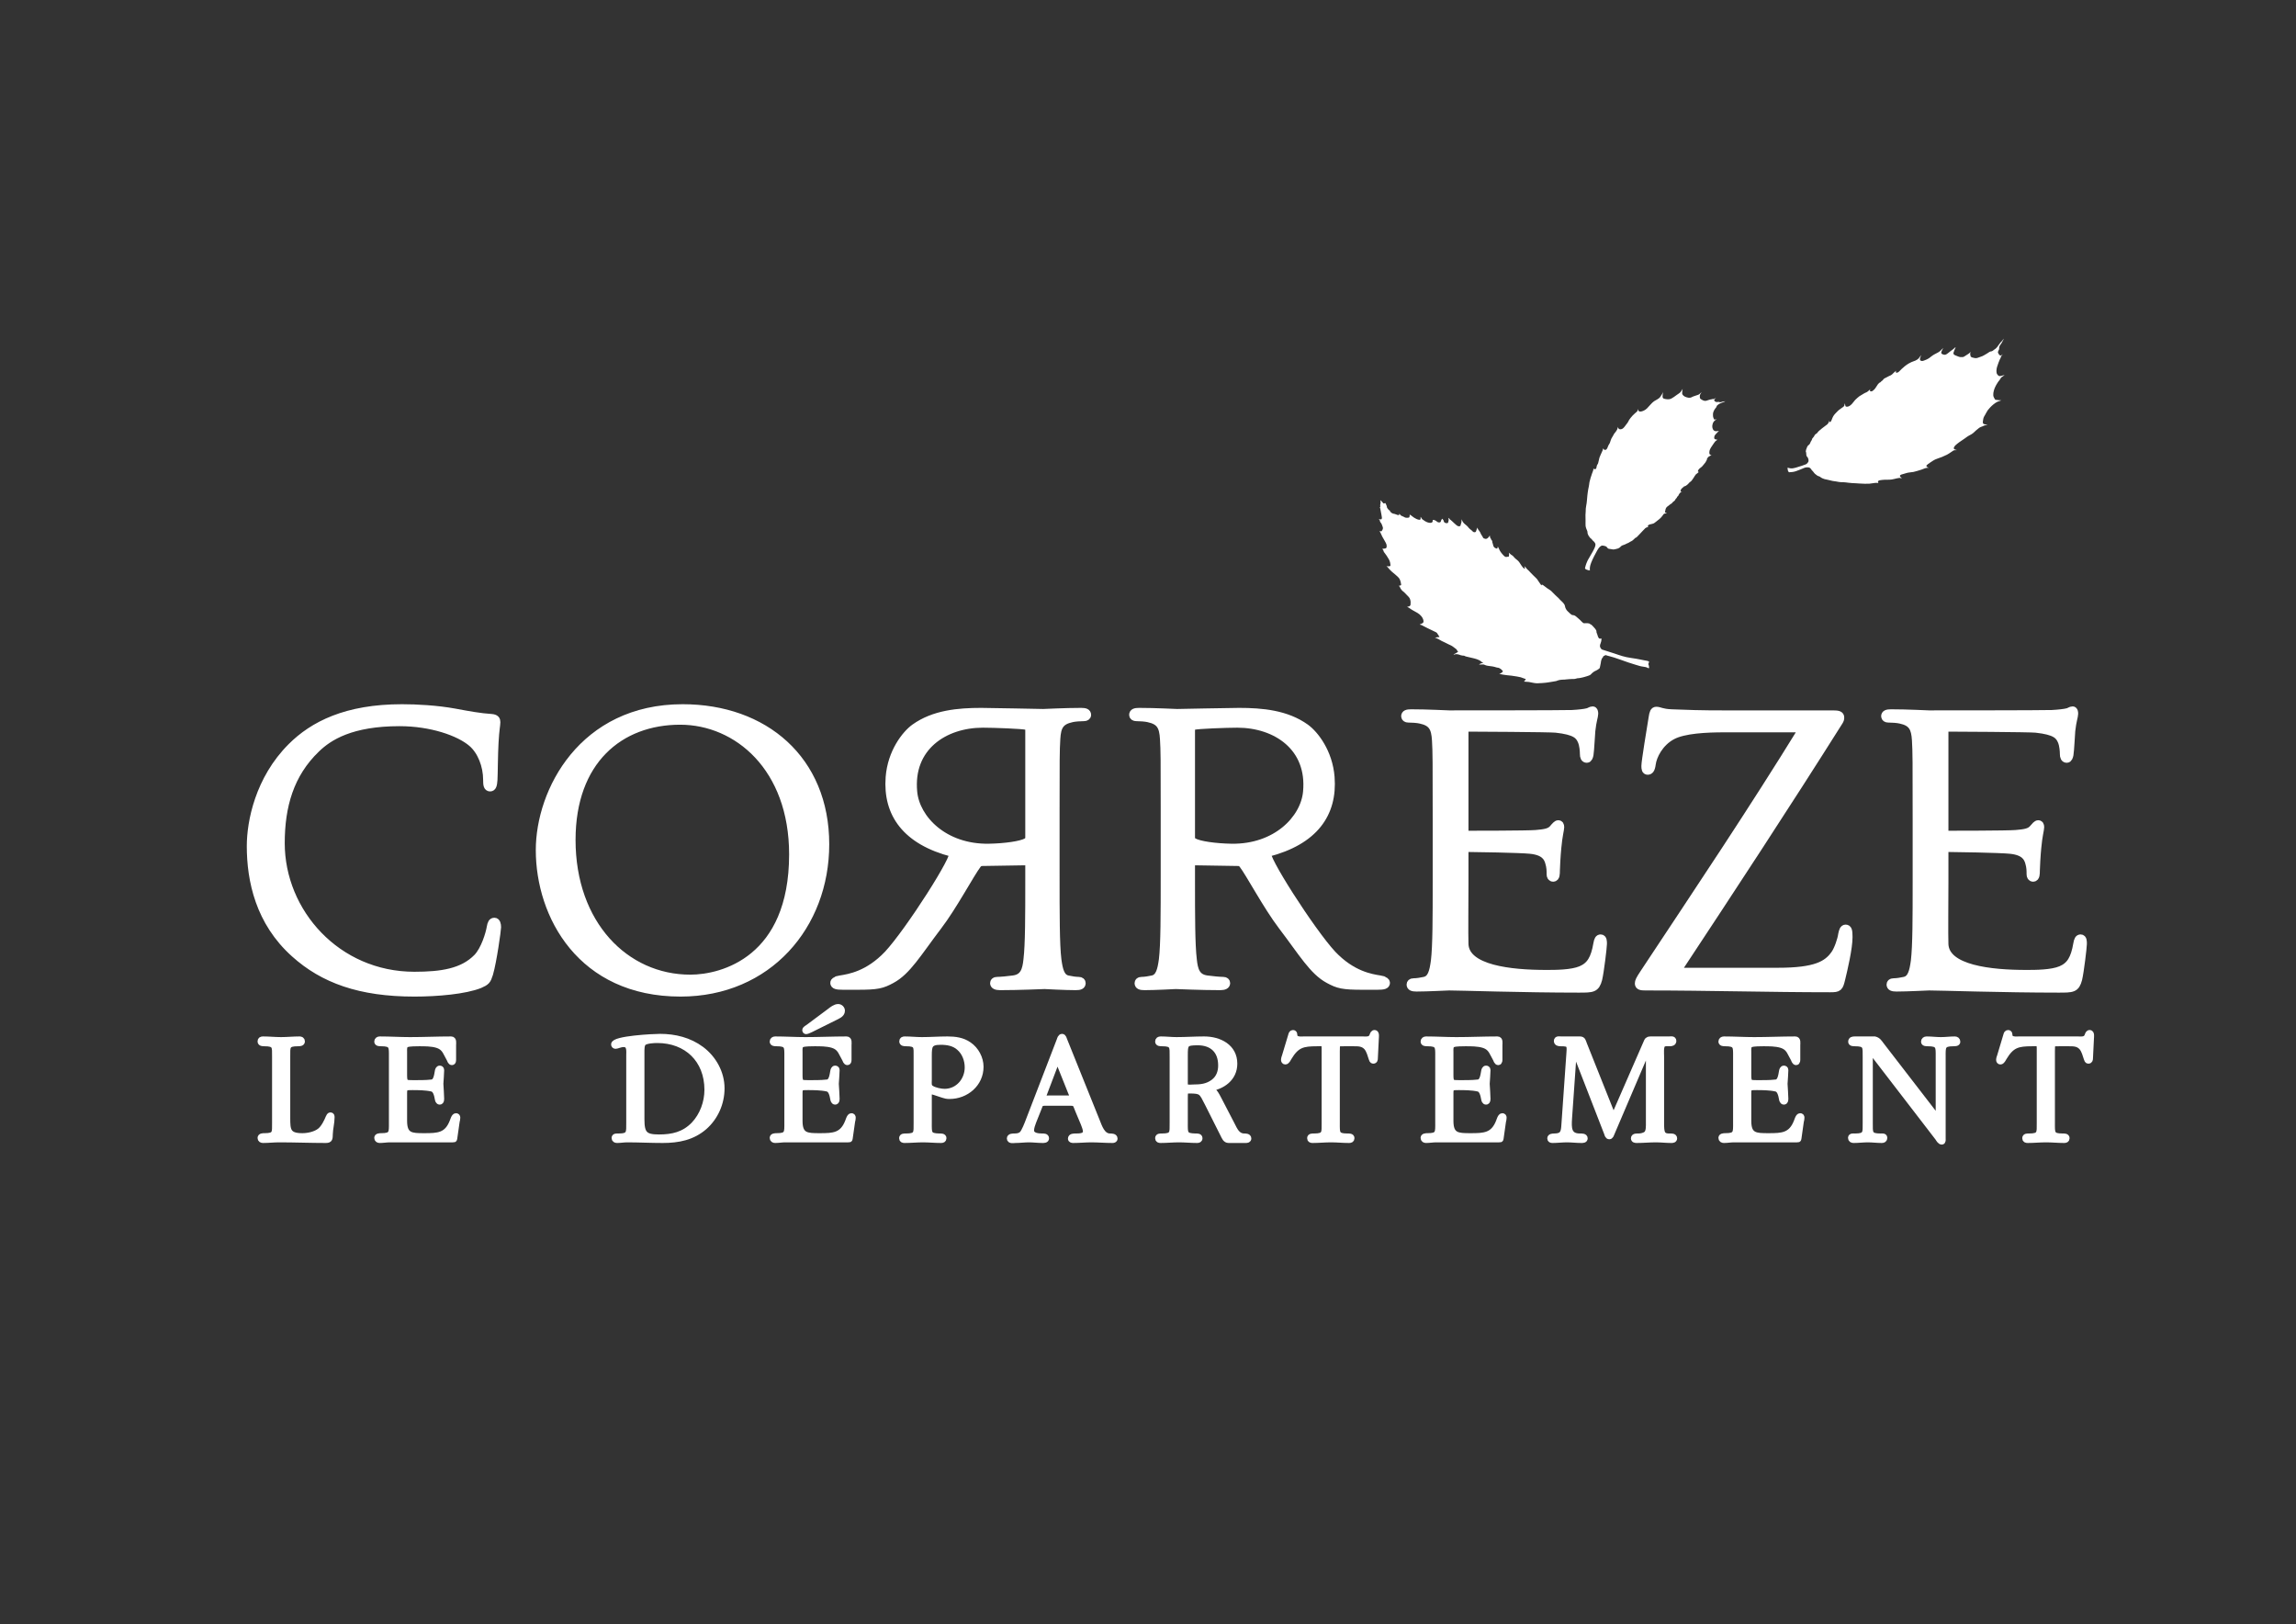 <svg style="fill-rule:evenodd;clip-rule:evenodd;" xml:space="preserve" xmlns:xlink="http://www.w3.org/1999/xlink" xmlns="http://www.w3.org/2000/svg" version="1.1" viewBox="0 0 3508 2481" height="100%" width="100%">
    <rect x="0" y="0" width="3508" height="2481" fill="#333333" stroke="none"/>
    <g transform="matrix(4.167,0,0,4.167,0,0)" id="Calque-1">
        <g transform="matrix(1,0,0,1,108.073,274.013)">
            <path style="fill:white;fill-rule:nonzero;stroke:white;stroke-width:3px;" d="M0,75.488C-12.897,63.93 -16.083,48.772 -16.083,36.153C-16.083,27.247 -13.027,11.695 -1.198,-0.131C6.775,-8.097 18.872,-14.346 39.337,-14.346C44.652,-14.346 52.097,-13.951 58.607,-12.76C63.655,-11.819 67.913,-11.03 72.164,-10.762C73.62,-10.624 73.891,-10.089 73.891,-9.299C73.891,-8.231 73.489,-6.638 73.229,-1.859C72.963,2.533 72.963,9.848 72.833,11.835C72.7,13.823 72.432,14.628 71.627,14.628C70.701,14.628 70.571,13.686 70.571,11.835C70.571,6.644 68.445,1.201 64.987,-1.721C60.338,-5.708 50.098,-9.299 38.406,-9.299C20.726,-9.299 12.492,-4.107 7.84,0.405C-1.86,9.707 -5.171,21.529 -5.171,35.09C-5.171,60.482 15.411,83.734 43.856,83.734C53.828,83.734 61.663,82.547 66.979,77.08C69.767,74.169 71.501,68.317 71.896,65.921C72.164,64.459 72.432,63.93 73.229,63.93C73.891,63.93 74.155,64.855 74.155,65.921C74.155,66.847 72.562,78.419 71.233,82.928C70.433,85.451 70.166,85.72 67.779,86.79C62.46,88.92 52.361,89.834 43.856,89.834C23.919,89.834 10.494,84.937 0,75.488Z"></path>
        </g>
        <g transform="matrix(1,0,0,1,253.111,264.704)">
            <path style="fill:white;fill-rule:nonzero;" d="M0,94.104C11.959,94.104 37.727,87.193 37.727,48.522C37.727,16.622 17.272,-0.526 -3.726,-0.526C-25.915,-0.526 -43.577,14.102 -43.577,43.207C-43.577,74.164 -23.923,94.104 0,94.104M-2.791,-5.038C27.113,-5.038 49.436,13.83 49.436,44.796C49.436,74.57 28.435,99.142 -3.588,99.142C-40.007,99.142 -55.156,70.84 -55.156,46.928C-55.156,25.398 -39.471,-5.038 -2.791,-5.038"></path>
        </g>
        <g transform="matrix(1,0,0,1,253.111,264.704)">
            <path style="fill:none;fill-rule:nonzero;stroke:white;stroke-width:3px;" d="M0,94.104C11.959,94.104 37.727,87.193 37.727,48.522C37.727,16.622 17.272,-0.526 -3.726,-0.526C-25.915,-0.526 -43.577,14.102 -43.577,43.207C-43.577,74.164 -23.923,94.104 0,94.104ZM-2.791,-5.038C27.113,-5.038 49.436,13.83 49.436,44.796C49.436,74.57 28.435,99.142 -3.588,99.142C-40.007,99.142 -55.156,70.84 -55.156,46.928C-55.156,25.398 -39.471,-5.038 -2.791,-5.038Z"></path>
        </g>
        <g transform="matrix(1,0,0,1,651.831,266.574)">
            <path style="fill:white;fill-rule:nonzero;stroke:white;stroke-width:3px;" d="M0,89.71C13.958,89.71 18.212,87.184 21.001,83.199C22.206,81.47 23.407,77.878 23.654,76.018C23.926,74.698 24.19,73.888 24.855,73.888C25.661,73.888 25.922,74.423 25.922,76.947C25.922,81.075 24.063,88.901 23.256,92.234C22.474,95.424 22.321,95.687 19.27,95.687C-2.914,95.687 -25.246,95.025 -48.502,95.025C-50.102,95.025 -50.898,94.886 -50.898,93.97C-50.898,93.301 -50.634,92.633 -49.038,90.24C-29.238,60.34 -9.164,30.434 9.316,0.399L-19.528,0.399C-26.313,0.399 -34.41,0.801 -38.668,3.057C-43.447,5.58 -45.852,10.508 -46.242,13.557C-46.504,15.549 -47.031,15.947 -47.705,15.947C-48.368,15.947 -48.502,15.288 -48.502,14.217C-48.502,12.623 -46.504,0.537 -45.852,-3.454C-45.577,-5.321 -45.308,-5.977 -44.511,-5.977C-43.313,-5.977 -42.521,-5.177 -38.933,-5.047C-26.313,-4.518 -19.933,-4.648 -15.809,-4.648L20.222,-4.648C22.216,-4.648 22.872,-4.38 22.872,-3.591C22.872,-3.062 22.872,-2.79 22.348,-1.99C3.082,28.576 -16.99,59.137 -37.184,89.71L0,89.71Z"></path>
        </g>
        <g transform="matrix(1,0,0,1,526.811,322.791)">
            <path style="fill:white;fill-rule:nonzero;stroke:white;stroke-width:3px;" d="M0,-22.723C0,-43.456 0,-47.179 -0.265,-51.437C-0.529,-55.948 -1.598,-58.077 -5.982,-59.008C-7.042,-59.28 -9.312,-59.403 -10.501,-59.403C-11.029,-59.403 -11.561,-59.671 -11.561,-60.21C-11.561,-61.003 -10.901,-61.264 -9.435,-61.264C-3.454,-61.264 3.867,-60.865 4.533,-60.865C5.463,-60.865 46.534,-60.865 49.586,-61.003C52.116,-61.137 54.24,-61.394 55.296,-61.669C55.964,-61.8 56.499,-62.328 57.165,-62.328C57.56,-62.328 57.695,-61.8 57.695,-61.137C57.695,-60.21 57.023,-58.613 56.637,-54.89C56.499,-53.558 56.23,-47.711 55.964,-46.121C55.836,-45.451 55.565,-44.651 55.037,-44.651C54.24,-44.651 53.976,-45.318 53.976,-46.39C53.976,-47.316 53.852,-49.569 53.174,-51.162C52.254,-53.291 50.923,-54.89 43.735,-55.68C41.485,-55.948 12.374,-56.079 10.912,-56.079C10.384,-56.079 10.123,-55.68 10.123,-54.753L10.123,-18.081C10.123,-17.147 10.263,-16.743 10.912,-16.743C12.636,-16.743 33.273,-16.743 36.315,-17.009C39.51,-17.282 41.376,-17.545 42.581,-18.867C43.498,-19.935 44.042,-20.598 44.563,-20.598C44.968,-20.598 45.224,-20.333 45.224,-19.531C45.224,-18.741 44.563,-16.477 44.169,-12.085C43.896,-9.442 43.636,-4.525 43.636,-3.583C43.636,-2.523 43.636,-1.063 42.703,-1.063C42.044,-1.063 41.774,-1.599 41.774,-2.258C41.774,-3.583 41.774,-4.923 41.232,-6.654C40.711,-8.508 39.51,-10.764 34.337,-11.289C30.735,-11.694 13.309,-11.962 11.044,-11.962C10.384,-11.962 10.123,-11.56 10.123,-11.035L10.123,0.668C10.123,5.187 9.99,20.597 10.123,23.388C10.521,32.56 27.127,34.286 40.151,34.286C43.602,34.286 49.459,34.286 52.913,32.828C56.368,31.365 57.962,28.708 58.896,23.26C59.157,21.798 59.432,21.268 60.092,21.268C60.891,21.268 60.891,22.329 60.891,23.26C60.891,24.319 59.826,33.357 59.157,36.159C58.223,39.605 57.165,39.605 51.981,39.605C31.913,39.605 8.388,38.808 4.533,38.808C3.867,38.808 -3.454,39.207 -7.44,39.207C-8.901,39.207 -9.566,38.94 -9.566,38.135C-9.566,37.753 -9.312,37.346 -8.503,37.346C-7.308,37.346 -5.708,37.084 -4.519,36.818C-1.854,36.278 -1.188,33.357 -0.663,29.505C0,23.921 0,13.419 0,0.668L0,-22.723Z"></path>
        </g>
        <g transform="matrix(1,0,0,1,702.794,322.791)">
            <path style="fill:white;fill-rule:nonzero;stroke:white;stroke-width:3px;" d="M0,-22.723C0,-43.456 0,-47.179 -0.261,-51.437C-0.524,-55.948 -1.6,-58.077 -5.975,-59.008C-7.049,-59.28 -9.304,-59.403 -10.489,-59.403C-11.025,-59.403 -11.554,-59.671 -11.554,-60.21C-11.554,-61.003 -10.892,-61.264 -9.432,-61.264C-3.457,-61.264 3.881,-60.865 4.536,-60.865C5.471,-60.865 46.535,-60.865 49.588,-61.003C52.114,-61.137 54.244,-61.394 55.302,-61.669C55.967,-61.8 56.507,-62.328 57.168,-62.328C57.566,-62.328 57.688,-61.8 57.688,-61.137C57.688,-60.21 57.035,-58.613 56.626,-54.89C56.507,-53.558 56.235,-47.711 55.967,-46.121C55.844,-45.451 55.572,-44.651 55.045,-44.651C54.244,-44.651 53.977,-45.318 53.977,-46.39C53.977,-47.316 53.854,-49.569 53.172,-51.162C52.245,-53.291 50.913,-54.89 43.742,-55.68C41.478,-55.948 12.38,-56.079 10.913,-56.079C10.388,-56.079 10.116,-55.68 10.116,-54.753L10.116,-18.081C10.116,-17.147 10.244,-16.743 10.913,-16.743C12.646,-16.743 33.263,-16.743 36.323,-17.009C39.521,-17.282 41.374,-17.545 42.575,-18.867C43.503,-19.935 44.031,-20.598 44.562,-20.598C44.97,-20.598 45.232,-20.333 45.232,-19.531C45.232,-18.741 44.562,-16.477 44.169,-12.085C43.894,-9.442 43.637,-4.525 43.637,-3.583C43.637,-2.523 43.637,-1.063 42.706,-1.063C42.041,-1.063 41.775,-1.599 41.775,-2.258C41.775,-3.583 41.775,-4.923 41.244,-6.654C40.714,-8.508 39.521,-10.764 34.335,-11.289C30.751,-11.694 13.314,-11.962 11.047,-11.962C10.388,-11.962 10.116,-11.56 10.116,-11.035L10.116,0.668C10.116,5.187 9.979,20.597 10.116,23.388C10.52,32.56 27.135,34.286 40.152,34.286C43.612,34.286 49.454,34.286 52.911,32.828C56.373,31.365 57.963,28.708 58.89,23.26C59.154,21.798 59.422,21.268 60.095,21.268C60.884,21.268 60.884,22.329 60.884,23.26C60.884,24.319 59.826,33.357 59.154,36.159C58.227,39.605 57.168,39.605 51.984,39.605C31.91,39.605 8.399,38.808 4.536,38.808C3.881,38.808 -3.457,39.207 -7.434,39.207C-8.896,39.207 -9.569,38.94 -9.569,38.135C-9.569,37.753 -9.304,37.346 -8.505,37.346C-7.304,37.346 -5.71,37.084 -4.515,36.818C-1.856,36.278 -1.191,33.357 -0.661,29.505C0,23.921 0,13.419 0,0.668L0,-22.723Z"></path>
        </g>
        <g transform="matrix(1,0,0,1,377.426,354.845)">
            <path style="fill:white;fill-rule:nonzero;stroke:white;stroke-width:3px;" d="M0,-87.186C0,-87.979 -0.408,-88.518 -1.067,-88.779C-2.399,-89.184 -13.042,-89.576 -17.031,-89.576C-31.25,-89.576 -44.215,-81.012 -42.616,-64.468C-41.654,-54.517 -31.285,-43.79 -14.885,-44.037C-9.044,-44.133 -2.921,-44.965 -0.937,-46.166C-0.274,-46.561 0,-47.094 0,-47.763L0,-87.186ZM9.581,-34.883C9.581,-19.142 9.581,-8.643 10.247,-3.06C10.772,0.793 11.442,3.716 14.1,4.252C15.295,4.515 16.888,4.782 18.086,4.782C18.886,4.782 19.147,5.181 19.147,5.575C19.147,6.378 18.484,6.647 17.021,6.647C13.039,6.647 5.707,6.24 5.581,6.24C4.907,6.24 -3.458,6.647 -10.768,6.647C-12.228,6.647 -12.9,6.24 -12.9,5.575C-12.9,5.181 -12.632,4.782 -11.829,4.782C-10.634,4.782 -7.708,4.515 -5.854,4.252C-1.868,3.716 -1.067,0.793 -0.665,-3.06C0,-8.643 0,-19.142 0,-31.902L0,-38.083C0,-38.742 -0.274,-39.134 -0.937,-39.134L-17.275,-38.873C-18.078,-38.873 -18.473,-38.612 -19.005,-38.083C-21.663,-34.622 -27.916,-22.733 -33.503,-15.42C-41.07,-5.455 -44.861,1.138 -50.568,4.192C-54.029,6.061 -55.623,6.503 -63.061,6.503L-68.314,6.503C-70.704,6.503 -71.501,6.248 -71.501,5.443C-71.501,5.053 -70.965,4.654 -70.298,4.654C-69.508,4.654 -71.833,4.654 -69.31,4.252C-65.986,3.722 -59.019,2.648 -51.835,-4.927C-44.13,-13.175 -25.887,-41.641 -28.043,-42.196C-45.143,-46.585 -52.213,-56.546 -51.193,-69.9C-50.482,-79.04 -45.335,-85.585 -42.018,-87.979C-34.972,-93.03 -26.065,-93.833 -17.69,-93.833C-13.573,-93.833 3.589,-93.432 5.047,-93.432C5.707,-93.432 13.039,-93.833 19.014,-93.833C20.476,-93.833 21.141,-93.565 21.141,-92.762C21.141,-92.24 20.609,-91.975 20.085,-91.975C18.886,-91.975 16.624,-91.842 15.563,-91.574C11.171,-90.632 10.11,-88.518 9.852,-83.995C9.581,-79.741 9.581,-76.019 9.581,-58.274L9.581,-34.883Z"></path>
        </g>
        <g transform="matrix(1,0,0,1,436.661,315.422)">
            <path style="fill:white;fill-rule:nonzero;stroke:white;stroke-width:3px;" d="M0,-8.339C0,-7.67 0.27,-7.138 0.938,-6.742C2.927,-5.541 9.035,-4.709 14.883,-4.613C31.283,-4.366 41.659,-15.093 42.607,-25.044C44.213,-41.588 31.241,-50.152 17.026,-50.152C13.036,-50.152 2.396,-49.76 1.062,-49.355C0.398,-49.094 0,-48.555 0,-47.762L0,-8.339ZM-9.579,-18.85C-9.579,-36.595 -9.579,-40.317 -9.852,-44.571C-10.114,-49.094 -11.179,-51.209 -15.571,-52.15C-16.633,-52.418 -18.895,-52.551 -20.09,-52.551C-20.618,-52.551 -21.148,-52.817 -21.148,-53.339C-21.148,-54.141 -20.488,-54.409 -19.028,-54.409C-13.047,-54.409 -5.72,-54.008 -5.046,-54.008C-3.592,-54.008 13.563,-54.409 17.684,-54.409C26.053,-54.409 34.971,-53.607 42.014,-48.555C45.332,-46.161 50.48,-39.617 51.184,-30.476C52.208,-17.123 45.142,-7.161 28.042,-2.773C25.884,-2.217 44.131,26.249 51.825,34.497C59.014,42.072 65.984,43.145 69.302,43.676C71.836,44.078 69.503,44.078 70.296,44.078C70.963,44.078 71.491,44.476 71.491,44.867C71.491,45.672 70.708,45.927 68.312,45.927L63.058,45.927C55.627,45.927 54.027,45.484 50.563,43.616C44.858,40.561 41.075,33.969 33.494,24.004C27.918,16.69 21.66,4.802 19.011,1.341C18.475,0.811 18.08,0.551 17.273,0.551L0.938,0.29C0.27,0.29 0,0.682 0,1.341L0,7.521C0,20.282 0,30.781 0.664,36.364C1.062,40.217 1.865,43.14 5.852,43.676C7.712,43.938 10.631,44.206 11.834,44.206C12.619,44.206 12.891,44.604 12.891,44.999C12.891,45.664 12.225,46.07 10.763,46.07C3.463,46.07 -4.909,45.664 -5.582,45.664C-5.72,45.664 -13.047,46.07 -17.03,46.07C-18.5,46.07 -19.153,45.802 -19.153,44.999C-19.153,44.604 -18.895,44.206 -18.098,44.206C-16.9,44.206 -15.3,43.938 -14.109,43.676C-11.447,43.14 -10.778,40.217 -10.246,36.364C-9.579,30.781 -9.579,20.282 -9.579,4.541L-9.579,-18.85Z"></path>
        </g>
        <g transform="matrix(1,0,0,1,105.422,389.173)">
            <path style="fill:white;fill-rule:nonzero;stroke:white;stroke-width:2px;" d="M0,20.631C0,25.122 0.12,27.249 5.439,27.249C7.568,27.249 10.284,26.66 11.938,25.301C13.295,24.174 14.359,21.99 15.012,20.396C15.128,20.093 15.369,19.627 15.719,19.627C16.255,19.627 16.255,20.039 16.255,20.452C16.255,22.464 15.664,24.53 15.603,26.598C15.544,28.136 15.664,28.844 14.064,28.844C8.392,28.844 2.603,28.61 -3.07,28.61C-5.083,28.61 -6.971,28.844 -8.983,28.844C-9.512,28.844 -9.989,28.61 -9.989,28.019C-9.989,27.249 -9.041,27.249 -8.45,27.249C-4.375,27.249 -4.667,26.126 -4.667,22.401L-4.667,-1.772C-4.667,-5.494 -4.375,-6.617 -8.509,-6.617C-9.041,-6.617 -9.989,-6.617 -9.989,-7.387C-9.989,-8.034 -9.574,-8.213 -8.983,-8.213C-6.737,-8.213 -4.608,-7.973 -2.363,-7.973C-0.117,-7.973 2.128,-8.213 4.374,-8.213C4.907,-8.213 5.38,-8.034 5.38,-7.387C5.38,-6.617 4.374,-6.617 3.842,-6.617C-0.296,-6.617 0,-5.494 0,-1.772L0,20.631Z"></path>
        </g>
        <g transform="matrix(1,0,0,1,148.268,404.777)">
            <path style="fill:white;fill-rule:nonzero;stroke:white;stroke-width:2px;" d="M0,-10.576C0,-7.799 0.529,-7.799 2.954,-7.799C4.725,-7.799 7.802,-7.737 10.106,-8.036C11.582,-8.213 11.881,-10.398 12.173,-12.114C12.232,-12.465 12.41,-13.122 12.942,-13.122C13.241,-13.122 13.591,-13 13.591,-12.528C13.536,-10.871 13.416,-9.099 13.3,-7.444C13.416,-5.555 13.536,-3.778 13.591,-1.889C13.591,-0.941 13.241,-0.826 12.942,-0.826C12.41,-0.826 12.232,-1.477 12.173,-1.828C11.881,-3.543 11.404,-5.316 10.106,-5.611C7.802,-6.145 4.725,-6.145 2.954,-6.145C0.591,-6.145 0,-6.145 0,-4.135L0,6.15C0,11.588 2.599,11.646 7.269,11.646C12.351,11.646 15.604,11.527 17.609,6.331C17.787,5.912 18.203,4.319 18.914,4.319C19.325,4.319 19.503,4.556 19.503,4.964C19.503,5.439 19.384,5.912 19.268,6.387L18.378,12.651C18.323,13.065 18.203,13.007 17.732,13.007L-5.377,13.007C-5.968,13.007 -6.559,13.065 -7.211,13.124C-7.802,13.184 -8.454,13.24 -9.044,13.24C-9.573,13.24 -10.047,13.007 -10.047,12.356C-10.047,11.702 -9.103,11.646 -8.512,11.646C-4.433,11.646 -4.67,10.467 -4.67,6.681L-4.67,-17.376C-4.67,-21.035 -4.433,-22.221 -8.512,-22.221C-9.103,-22.221 -10.047,-22.221 -10.047,-22.928C-10.047,-23.517 -9.573,-23.816 -9.044,-23.816C-5.377,-23.816 -1.597,-23.577 2.067,-23.577C7.149,-23.577 12.114,-23.816 17.142,-23.816C18.261,-23.816 17.965,-22.396 17.965,-21.629L17.965,-16.545C17.965,-16.194 18.024,-15.302 17.437,-15.302C16.905,-15.302 16.667,-16.07 16.489,-16.485L15.604,-18.144C14.717,-19.972 13.889,-21.035 11.936,-21.629C9.985,-22.221 7.448,-22.221 5.436,-22.221C4.492,-22.221 1.889,-22.221 0.944,-21.868C-0.178,-21.452 0,-20.15 0,-19.142L0,-10.576Z"></path>
        </g>
        <g transform="matrix(1,0,0,1,235.291,387.635)">
            <path style="fill:white;fill-rule:nonzero;stroke:white;stroke-width:2px;" d="M0,22.759C0,28.019 1.178,29.258 6.322,29.258C11.283,29.258 15.479,28.314 19.085,24.592C22.278,21.227 23.995,16.495 23.995,11.885C23.995,0.892 16.427,-6.264 5.731,-6.264C4.492,-6.264 1.531,-6.141 0.648,-5.255C-0.062,-4.547 0,-2.715 0,-1.765L0,22.759ZM-4.674,-0.591C-4.674,-2.363 -4.316,-4.782 -6.624,-4.782C-7.863,-4.782 -8.989,-4.135 -9.58,-4.135C-9.989,-4.135 -10.225,-4.424 -10.225,-4.782C-10.225,-6.91 4.367,-7.623 6.737,-7.623C12.173,-7.623 17.491,-6.318 21.928,-3.009C26.416,0.36 29.372,5.679 29.372,11.351C29.372,16.79 27.065,21.99 23.047,25.536C18.614,29.379 13.412,30.382 7.681,30.382C3.306,30.382 -1.068,30.149 -5.322,30.149C-6.624,30.149 -7.809,30.382 -9.048,30.382C-9.58,30.382 -10.054,30.149 -10.054,29.557C-10.054,28.787 -9.106,28.905 -8.516,28.905C-4.375,28.905 -4.674,27.609 -4.674,23.822L-4.674,-0.591Z"></path>
        </g>
        <g transform="matrix(1,0,0,1,297.281,409.621)">
            <path style="fill:white;fill-rule:nonzero;stroke:white;stroke-width:2px;" d="M0,-32.147C-0.354,-32.034 -1.302,-31.498 -1.717,-31.498C-1.954,-31.498 -2.129,-31.731 -2.129,-31.968C-2.129,-32.446 -1.185,-32.917 -0.948,-33.091L6.911,-38.941C7.739,-39.594 8.923,-40.543 10.047,-40.543C10.816,-40.543 11.523,-39.889 11.523,-39.065C11.523,-37.583 9.693,-36.997 8.567,-36.401L0,-32.147ZM-4.021,-15.42C-4.021,-12.643 -3.492,-12.643 -1.065,-12.643C0.708,-12.643 3.783,-12.582 6.087,-12.88C7.563,-13.057 7.86,-15.243 8.154,-16.959C8.213,-17.309 8.396,-17.966 8.923,-17.966C9.219,-17.966 9.573,-17.844 9.573,-17.373C9.514,-15.715 9.398,-13.944 9.278,-12.289C9.398,-10.4 9.514,-8.623 9.573,-6.734C9.573,-5.786 9.219,-5.67 8.923,-5.67C8.396,-5.67 8.213,-6.322 8.154,-6.672C7.86,-8.387 7.385,-10.161 6.087,-10.456C3.783,-10.99 0.708,-10.99 -1.065,-10.99C-3.428,-10.99 -4.021,-10.99 -4.021,-8.979L-4.021,1.305C-4.021,6.744 -1.418,6.801 3.251,6.801C8.334,6.801 11.581,6.682 13.593,1.487C13.766,1.068 14.181,-0.526 14.893,-0.526C15.304,-0.526 15.482,-0.289 15.482,0.12C15.482,0.594 15.366,1.068 15.249,1.542L14.359,7.806C14.302,8.22 14.181,8.163 13.711,8.163L-9.398,8.163C-9.989,8.163 -10.58,8.22 -11.232,8.28C-11.823,8.339 -12.469,8.396 -13.065,8.396C-13.594,8.396 -14.068,8.163 -14.068,7.511C-14.068,6.858 -13.121,6.801 -12.533,6.801C-8.454,6.801 -8.691,5.623 -8.691,1.836L-8.691,-22.22C-8.691,-25.879 -8.454,-27.065 -12.533,-27.065C-13.121,-27.065 -14.068,-27.065 -14.068,-27.772C-14.068,-28.362 -13.594,-28.661 -13.065,-28.661C-9.398,-28.661 -5.614,-28.421 -1.954,-28.421C3.128,-28.421 8.093,-28.661 13.12,-28.661C14.24,-28.661 13.944,-27.241 13.944,-26.473L13.944,-21.389C13.944,-21.039 14.006,-20.146 13.415,-20.146C12.883,-20.146 12.646,-20.915 12.468,-21.33L11.581,-22.989C10.696,-24.816 9.868,-25.879 7.917,-26.473C5.968,-27.065 3.427,-27.065 1.417,-27.065C0.47,-27.065 -2.129,-27.065 -3.074,-26.712C-4.197,-26.296 -4.021,-24.995 -4.021,-23.987L-4.021,-15.42Z"></path>
        </g>
        <g transform="matrix(1,0,0,1,340.656,403.122)">
            <path style="fill:white;fill-rule:nonzero;stroke:white;stroke-width:2px;" d="M0,-7.267C0,-5.968 -0.296,-4.843 0.944,-4.136C2.125,-3.42 4.312,-2.955 5.672,-2.955C10.579,-2.955 14.067,-7.092 14.067,-11.818C14.067,-14.478 13.062,-17.252 10.991,-19.026C9.162,-20.686 6.678,-21.098 4.254,-21.098C0.175,-21.098 0,-19.675 0,-16.016L0,-7.267ZM-4.67,-15.721C-4.67,-19.443 -4.316,-20.566 -8.45,-20.566C-8.986,-20.566 -9.931,-20.566 -9.931,-21.335C-9.931,-21.983 -9.518,-22.162 -8.924,-22.162C-6.796,-22.162 -4.786,-21.922 -2.662,-21.922C0.529,-21.922 3.602,-22.162 6.733,-22.162C9.577,-22.162 12.292,-21.805 14.655,-20.15C17.254,-18.378 18.972,-15.185 18.972,-12.053C18.972,-5.73 13.59,-1.237 7.503,-1.237C6.442,-1.237 6.03,-1.361 5.082,-1.654L2.245,-2.597C1.83,-2.717 1.417,-2.892 0.944,-2.892C-0.121,-2.892 0,-2.006 0,-1.237L0,8.515C0,12.298 -0.24,13.357 3.842,13.419C4.371,13.419 5.377,13.357 5.377,14.126C5.377,14.779 4.903,14.895 4.371,14.895C2.125,14.895 0,14.662 -2.25,14.662C-4.495,14.662 -6.741,14.895 -8.986,14.895C-9.518,14.895 -9.989,14.779 -9.989,14.126C-9.989,13.357 -9.041,13.419 -8.512,13.419C-4.375,13.419 -4.67,12.237 -4.67,8.515L-4.67,-15.721Z"></path>
        </g>
        <g transform="matrix(1,0,0,1,382.701,396.857)">
            <path style="fill:white;fill-rule:nonzero;stroke:white;stroke-width:2px;" d="M0,4.672C-0.058,4.849 -0.175,5.206 -0.175,5.377C-0.175,5.969 1.713,5.735 1.95,5.735L8.749,5.735C9.103,5.735 10.459,5.915 10.459,5.266C10.459,5.028 10.047,4.08 10.047,3.962L6.026,-6.083C5.913,-6.324 5.436,-7.859 5.085,-7.859C4.612,-7.859 4.196,-6.378 4.083,-6.083L0,4.672ZM-3.722,14.307C-4.076,15.246 -4.549,16.49 -4.549,17.554C-4.549,19.508 -1.951,19.684 -0.587,19.684C-0.058,19.684 0.944,19.622 0.944,20.452C0.944,21.16 0.12,21.16 -0.47,21.16C-2.126,21.16 -3.784,20.927 -5.436,20.927C-7.091,20.927 -8.746,21.16 -10.404,21.16C-10.995,21.16 -12.53,21.517 -12.53,20.515C-12.53,19.684 -11.404,19.684 -10.875,19.684C-9.81,19.684 -8.69,19.566 -7.918,18.739C-7.152,17.912 -6.088,15.191 -5.672,14.069L5.735,-15.54C5.913,-16.015 6.084,-16.845 6.741,-16.845C7.211,-16.845 7.448,-16.068 7.564,-15.718L19.506,13.947C20.449,16.257 21.455,19.684 24.35,19.684C24.945,19.684 26.065,19.684 26.065,20.57C26.065,21.104 25.475,21.16 25.18,21.16C22.576,21.16 19.979,20.927 17.378,20.927C15.249,20.927 13.003,21.16 10.82,21.16C10.459,21.16 9.869,21.104 9.869,20.57C9.869,19.684 10.991,19.684 11.585,19.684C13.124,19.684 15.366,19.684 15.366,17.912C15.366,17.083 14.834,15.782 14.538,15.014L12.647,10.521C11.407,7.507 11.822,7.507 8.986,7.507L0.944,7.507C-1.419,7.507 -1.061,7.748 -1.951,9.875L-3.722,14.307Z"></path>
        </g>
        <g transform="matrix(1,0,0,1,434.525,401.467)">
            <path style="fill:white;fill-rule:nonzero;stroke:white;stroke-width:2px;" d="M0,-3.957C0,-2.481 2.013,-2.892 3.015,-2.892C5.736,-2.892 8.158,-3.13 10.406,-4.844C12.354,-6.318 13.125,-8.51 13.125,-10.872C13.125,-16.311 9.87,-19.264 4.612,-19.264C0.122,-19.264 0,-18.674 0,-14.536L0,-3.957ZM-4.666,-14.004C-4.666,-17.788 -4.373,-18.911 -8.509,-18.911C-9.041,-18.911 -9.987,-18.911 -9.987,-19.618C-9.987,-20.268 -9.572,-20.507 -8.923,-20.507C-7.032,-20.507 -5.022,-20.268 -3.132,-20.268C0.297,-20.268 3.606,-20.507 6.978,-20.507C12.592,-20.507 18.148,-17.726 18.148,-11.525C18.148,-6.141 13.711,-3.015 8.808,-2.363C10.696,-2.068 11.585,0.001 12.414,1.537L17.204,10.76C18.266,12.828 19.148,15.073 21.75,15.073C22.224,15.073 23.288,15.073 23.288,15.904C23.288,16.493 22.698,16.55 22.224,16.55L15.96,16.55C14.773,16.55 14.422,15.426 13.952,14.545L8.158,3.018C6.031,-1.12 6.085,-1.595 1.598,-1.595C1.128,-1.595 0.592,-1.652 0.297,-1.3C-0.054,-0.883 0,0.535 0,1.069L0,10.17C0,13.953 -0.236,15.012 3.844,15.073C4.375,15.073 5.382,15.012 5.382,15.78C5.382,16.434 4.907,16.55 4.375,16.55C2.13,16.55 0,16.316 -2.245,16.316C-4.49,16.316 -6.735,16.55 -8.983,16.55C-9.511,16.55 -9.987,16.434 -9.987,15.78C-9.987,15.012 -9.041,15.073 -8.509,15.073C-4.373,15.073 -4.666,13.892 -4.666,10.17L-4.666,-14.004Z"></path>
        </g>
        <g transform="matrix(1,0,0,1,490.258,384.977)">
            <path style="fill:white;fill-rule:nonzero;stroke:white;stroke-width:2px;" d="M0,26.66C0,30.443 -0.233,31.563 3.847,31.563C4.375,31.563 5.377,31.502 5.377,32.27C5.377,32.924 4.907,33.04 4.375,33.04C2.13,33.04 0,32.806 -2.245,32.806C-4.49,32.806 -6.736,33.04 -8.981,33.04C-9.513,33.04 -9.985,32.924 -9.985,32.27C-9.985,31.502 -9.037,31.563 -8.509,31.563C-4.373,31.563 -4.67,30.382 -4.67,26.66L-4.67,-0.708C-4.67,-2.838 -5.435,-2.421 -7.268,-2.421C-12.643,-2.421 -14.837,-1.889 -17.67,2.837C-17.902,3.255 -18.377,4.259 -18.971,4.259C-19.383,4.259 -19.562,3.962 -19.562,3.55C-19.562,3.132 -19.325,2.424 -19.208,2.129L-16.9,-5.551C-16.783,-5.967 -16.668,-6.38 -16.136,-6.38C-15.776,-6.38 -15.602,-6.085 -15.602,-5.727C-15.54,-5.198 -15.602,-4.842 -15.128,-4.487C-14.358,-3.838 -13.119,-4.017 -12.171,-4.017L9.282,-4.017C10.816,-4.017 12.296,-3.718 12.888,-5.378C13.065,-5.85 13.179,-6.38 13.771,-6.38C14.602,-6.38 14.307,-4.666 14.307,-4.252L13.948,2.96C13.948,3.426 13.895,3.962 13.24,3.962C12.826,3.962 12.709,3.492 12.589,3.132C12.177,1.896 11.765,0.24 10.88,-0.881C9.575,-2.421 7.923,-2.421 6.093,-2.421L2.657,-2.421C0,-2.421 0,-2.541 0,0.473L0,26.66Z"></path>
        </g>
        <g transform="matrix(1,0,0,1,531.918,404.777)">
            <path style="fill:white;fill-rule:nonzero;stroke:white;stroke-width:2px;" d="M0,-10.576C0,-7.799 0.528,-7.799 2.953,-7.799C4.724,-7.799 7.798,-7.737 10.104,-8.036C11.581,-8.213 11.876,-10.398 12.173,-12.114C12.23,-12.465 12.408,-13.122 12.942,-13.122C13.237,-13.122 13.588,-13 13.588,-12.528C13.531,-10.871 13.412,-9.099 13.295,-7.444C13.412,-5.555 13.531,-3.778 13.588,-1.889C13.588,-0.941 13.237,-0.826 12.942,-0.826C12.408,-0.826 12.23,-1.477 12.173,-1.828C11.876,-3.543 11.404,-5.316 10.104,-5.611C7.798,-6.145 4.724,-6.145 2.953,-6.145C0.586,-6.145 0,-6.145 0,-4.135L0,6.15C0,11.588 2.599,11.646 7.268,11.646C12.351,11.646 15.6,11.527 17.612,6.331C17.787,5.912 18.197,4.319 18.909,4.319C19.325,4.319 19.501,4.556 19.501,4.964C19.501,5.439 19.383,5.912 19.266,6.387L18.381,12.651C18.319,13.065 18.197,13.007 17.728,13.007L-5.381,13.007C-5.973,13.007 -6.562,13.065 -7.212,13.124C-7.806,13.184 -8.455,13.24 -9.049,13.24C-9.576,13.24 -10.047,13.007 -10.047,12.356C-10.047,11.702 -9.103,11.646 -8.513,11.646C-4.433,11.646 -4.674,10.467 -4.674,6.681L-4.674,-17.376C-4.674,-21.035 -4.433,-22.221 -8.513,-22.221C-9.103,-22.221 -10.047,-22.221 -10.047,-22.928C-10.047,-23.517 -9.576,-23.816 -9.049,-23.816C-5.381,-23.816 -1.598,-23.577 2.066,-23.577C7.152,-23.577 12.113,-23.816 17.138,-23.816C18.258,-23.816 17.963,-22.396 17.963,-21.629L17.963,-16.545C17.963,-16.194 18.022,-15.302 17.429,-15.302C16.9,-15.302 16.664,-16.07 16.488,-16.485L15.6,-18.144C14.713,-19.972 13.889,-21.035 11.936,-21.629C9.987,-22.221 7.447,-22.221 5.436,-22.221C4.486,-22.221 1.891,-22.221 0.94,-21.868C-0.179,-21.452 0,-20.15 0,-19.142L0,-10.576Z"></path>
        </g>
        <g transform="matrix(1,0,0,1,591.602,389.058)">
            <path style="fill:white;fill-rule:nonzero;stroke:white;stroke-width:2px;" d="M0,20.568L12.179,-7.328C12.533,-8.097 13.123,-8.097 13.773,-8.097L20.336,-8.097C20.985,-8.097 22.049,-8.392 22.049,-7.446C22.049,-6.621 21.222,-6.501 20.626,-6.501C19.857,-6.501 18.561,-6.677 18.028,-6.027C17.323,-5.201 17.556,-2.896 17.556,-1.831L17.556,22.58C17.556,23.528 17.494,25.889 18.206,26.714C18.797,27.422 19.682,27.483 20.511,27.483C21.101,27.483 22.34,27.365 22.34,28.252C22.34,28.903 21.692,28.96 21.222,28.96C19.329,28.96 17.437,28.726 15.544,28.726C13.184,28.726 10.82,28.96 8.514,28.96C8.039,28.96 7.39,28.903 7.39,28.252C7.39,27.365 8.633,27.483 9.221,27.483C10.113,27.483 11.349,27.186 12.002,26.652C13.004,25.827 12.885,23.644 12.885,22.58L12.885,-4.193L12.472,-4.193L-0.649,26.539C-0.824,26.955 -1.006,27.6 -1.538,27.6C-2.125,27.6 -2.303,26.891 -2.42,26.481L-14.065,-3.492L-14.479,-3.492L-16.189,20.863C-16.43,24.472 -16.488,27.483 -12.288,27.483C-11.698,27.483 -10.459,27.422 -10.459,28.252C-10.459,28.96 -11.229,28.96 -11.76,28.96C-13.531,28.96 -15.305,28.726 -17.079,28.726C-18.851,28.726 -20.626,28.96 -22.343,28.96C-22.871,28.96 -23.283,28.843 -23.283,28.252C-23.283,27.545 -22.281,27.483 -21.745,27.483C-18.438,27.483 -18.263,25.945 -18.086,23.046L-16.251,-3.132C-16.014,-6.149 -16.251,-6.501 -19.444,-6.501C-20.036,-6.501 -20.863,-6.621 -20.863,-7.446C-20.863,-8.392 -19.795,-8.097 -19.146,-8.097L-12.288,-8.097C-11.171,-8.097 -11.108,-7.328 -10.75,-6.38L0,20.568Z"></path>
        </g>
        <g transform="matrix(1,0,0,1,641.127,404.777)">
            <path style="fill:white;fill-rule:nonzero;stroke:white;stroke-width:2px;" d="M0,-10.576C0,-7.799 0.529,-7.799 2.954,-7.799C4.726,-7.799 7.802,-7.737 10.103,-8.036C11.579,-8.213 11.874,-10.398 12.173,-12.114C12.232,-12.465 12.41,-13.122 12.941,-13.122C13.234,-13.122 13.591,-13 13.591,-12.528C13.533,-10.871 13.414,-9.099 13.296,-7.444C13.414,-5.555 13.533,-3.778 13.591,-1.889C13.591,-0.941 13.234,-0.826 12.941,-0.826C12.41,-0.826 12.232,-1.477 12.173,-1.828C11.874,-3.543 11.403,-5.316 10.103,-5.611C7.802,-6.145 4.726,-6.145 2.954,-6.145C0.588,-6.145 0,-6.145 0,-4.135L0,6.15C0,11.588 2.598,11.646 7.268,11.646C12.348,11.646 15.6,11.527 17.609,6.331C17.787,5.912 18.199,4.319 18.915,4.319C19.319,4.319 19.498,4.556 19.498,4.964C19.498,5.439 19.385,5.912 19.266,6.387L18.379,12.651C18.317,13.065 18.199,13.007 17.729,13.007L-5.383,13.007C-5.973,13.007 -6.561,13.065 -7.21,13.124C-7.804,13.184 -8.453,13.24 -9.047,13.24C-9.579,13.24 -10.053,13.007 -10.053,12.356C-10.053,11.702 -9.104,11.646 -8.516,11.646C-4.435,11.646 -4.672,10.467 -4.672,6.681L-4.672,-17.376C-4.672,-21.035 -4.435,-22.221 -8.516,-22.221C-9.104,-22.221 -10.053,-22.221 -10.053,-22.928C-10.053,-23.517 -9.579,-23.816 -9.047,-23.816C-5.383,-23.816 -1.6,-23.577 2.067,-23.577C7.15,-23.577 12.115,-23.816 17.136,-23.816C18.257,-23.816 17.966,-22.396 17.966,-21.629L17.966,-16.545C17.966,-16.194 18.022,-15.302 17.431,-15.302C16.902,-15.302 16.661,-16.07 16.49,-16.485L15.6,-18.144C14.719,-19.972 13.886,-21.035 11.938,-21.629C9.987,-22.221 7.441,-22.221 5.433,-22.221C4.488,-22.221 1.889,-22.221 0.942,-21.868C-0.182,-21.452 0,-20.15 0,-19.142L0,-10.576Z"></path>
        </g>
        <g transform="matrix(1,0,0,1,710.743,412.107)">
            <path style="fill:white;fill-rule:nonzero;stroke:white;stroke-width:2px;" d="M0,-24.643C0,-28.365 0.235,-29.55 -3.901,-29.55C-4.429,-29.55 -5.379,-29.55 -5.379,-30.198C-5.379,-30.847 -4.903,-31.146 -4.319,-31.146C-2.54,-31.146 -0.889,-30.907 0.887,-30.907C2.657,-30.907 4.313,-31.146 6.026,-31.146C6.559,-31.146 7.032,-30.847 7.032,-30.198C7.032,-29.55 6.088,-29.55 5.495,-29.55C1.414,-29.55 1.655,-28.309 1.655,-24.643L1.655,5.38C1.655,5.677 1.772,6.503 1.243,6.503C0.592,6.503 0.062,5.555 -0.233,5.086L-25.059,-27.186L-25.059,-0.469C-25.059,3.193 -25.354,4.434 -21.22,4.434C-20.684,4.434 -19.739,4.258 -19.739,5.026C-19.739,5.677 -20.156,5.911 -20.746,5.911C-22.519,5.911 -24.172,5.677 -25.945,5.677C-27.599,5.677 -29.372,5.911 -31.09,5.911C-31.68,5.911 -32.153,5.677 -32.153,5.026C-32.153,4.258 -31.147,4.434 -30.615,4.434C-26.478,4.434 -26.772,3.193 -26.772,-0.469L-26.772,-24.643C-26.772,-28.365 -26.478,-29.55 -30.615,-29.55C-31.147,-29.55 -32.092,-29.55 -32.092,-30.198C-32.092,-31.084 -31.325,-31.146 -30.677,-31.146L-23.346,-31.146C-22.106,-30.847 -21.632,-30.02 -20.925,-29.076L0,-1.954L0,-24.643Z"></path>
        </g>
        <g transform="matrix(1,0,0,1,752.457,384.977)">
            <path style="fill:white;fill-rule:nonzero;stroke:white;stroke-width:2px;" d="M0,26.66C0,30.443 -0.232,31.563 3.846,31.563C4.375,31.563 5.382,31.502 5.382,32.27C5.382,32.924 4.909,33.04 4.375,33.04C2.136,33.04 0,32.806 -2.239,32.806C-4.488,32.806 -6.733,33.04 -8.975,33.04C-9.511,33.04 -9.983,32.924 -9.983,32.27C-9.983,31.502 -9.039,31.563 -8.509,31.563C-4.369,31.563 -4.664,30.382 -4.664,26.66L-4.664,-0.708C-4.664,-2.838 -5.433,-2.421 -7.266,-2.421C-12.643,-2.421 -14.826,-1.889 -17.667,2.837C-17.904,3.255 -18.378,4.259 -18.968,4.259C-19.381,4.259 -19.558,3.962 -19.558,3.55C-19.558,3.132 -19.325,2.424 -19.201,2.129L-16.9,-5.551C-16.78,-5.967 -16.665,-6.38 -16.131,-6.38C-15.774,-6.38 -15.597,-6.085 -15.597,-5.727C-15.541,-5.198 -15.597,-4.842 -15.125,-4.487C-14.355,-3.838 -13.117,-4.017 -12.169,-4.017L9.284,-4.017C10.822,-4.017 12.299,-3.718 12.891,-5.378C13.067,-5.85 13.186,-6.38 13.777,-6.38C14.604,-6.38 14.309,-4.666 14.309,-4.252L13.954,2.96C13.954,3.426 13.893,3.962 13.243,3.962C12.828,3.962 12.711,3.492 12.592,3.132C12.179,1.896 11.765,0.24 10.882,-0.881C9.579,-2.421 7.926,-2.421 6.091,-2.421L2.664,-2.421C0,-2.421 0,-2.541 0,0.473L0,26.66Z"></path>
        </g>
        <g transform="matrix(1,0,0,1,604.594,189.686)">
            <path style="fill:white;" d="M0,54.519C0.028,54.914 0.087,55.265 0.087,55.265C0.087,55.265 -0.068,55.128 -0.195,55.296C-0.195,55.296 -0.649,54.976 -1.255,54.852C-1.852,54.727 -2.774,54.659 -3.439,54.445C-4.095,54.23 -5.586,53.845 -7.503,53.189C-9.419,52.528 -11.557,51.735 -12.812,51.35C-14.064,50.962 -14.986,50.75 -15.301,50.655C-15.614,50.561 -15.906,50.403 -16.056,50.54C-16.211,50.673 -16.493,50.769 -16.584,50.831C-16.68,50.884 -16.839,51.005 -16.813,51.12C-16.792,51.238 -17.121,51.509 -17.239,51.735C-17.351,51.975 -17.388,52.202 -17.494,52.435C-17.584,52.67 -17.584,53.019 -17.643,53.342C-17.708,53.677 -17.808,54.252 -17.895,54.56C-17.979,54.867 -17.994,55.296 -18.187,55.371C-18.379,55.454 -18.417,55.628 -18.73,55.784C-19.044,55.936 -19.236,56.131 -20.014,56.455C-20.28,56.579 -20.514,56.858 -20.716,56.979C-20.93,57.091 -21.185,57.498 -21.43,57.682C-21.69,57.85 -22.139,58.058 -22.804,58.238C-23.449,58.406 -23.72,58.545 -24.146,58.623C-24.577,58.707 -25.435,58.956 -26.202,58.956C-26.457,58.956 -26.932,59.248 -27.625,59.235C-28.29,59.201 -28.625,59.282 -29.162,59.282C-29.706,59.282 -30.579,59.458 -31.026,59.458C-31.474,59.458 -32.167,59.471 -32.778,59.592C-33.403,59.704 -33.727,59.918 -33.95,59.977C-34.158,60.034 -35.105,60.213 -35.516,60.251C-35.916,60.291 -37.199,60.559 -37.802,60.599C-38.408,60.636 -40.063,60.829 -40.971,60.804C-41.881,60.791 -42.717,60.581 -43.372,60.447C-44.037,60.301 -44.268,60.291 -44.761,60.269C-45.268,60.251 -45.805,60.186 -45.805,60.186C-45.805,60.186 -45.268,59.592 -45.134,59.248C-45.134,59.248 -45.849,59.045 -46.29,58.856C-46.743,58.657 -47.063,58.545 -48.405,58.318C-49.731,58.082 -50.94,57.943 -52.143,57.837C-53.342,57.709 -53.954,57.542 -54.243,57.48C-54.535,57.424 -54.923,57.442 -54.923,57.442C-54.923,57.442 -54.178,57.091 -53.954,56.899C-53.746,56.709 -53.476,56.46 -53.55,56.34C-53.64,56.219 -54.072,55.802 -54.206,55.647C-54.349,55.488 -55.109,55.063 -55.398,55.087C-55.685,55.106 -56.367,54.833 -56.713,54.758C-57.032,54.671 -57.734,54.56 -58.183,54.519C-58.63,54.482 -59.648,54.332 -60.015,54.143C-60.388,53.938 -60.655,53.861 -61.065,53.901C-61.469,53.938 -61.916,54 -62.32,53.861C-62.32,53.861 -61.916,53.69 -61.687,53.578C-61.453,53.457 -61.202,53.385 -60.984,53.385C-60.782,53.385 -60.68,53.345 -60.895,53.211C-61.103,53.068 -61.453,52.957 -61.528,52.82C-61.603,52.689 -62.108,52.341 -63.072,51.987C-64.041,51.642 -65.361,51.418 -66.002,51.238C-66.636,51.064 -67.241,50.987 -67.391,50.866C-67.546,50.75 -67.791,50.673 -67.934,50.673C-68.099,50.673 -68.648,50.655 -69.074,50.496C-69.506,50.347 -69.782,50.191 -70.298,50.151C-70.82,50.111 -71.013,50.151 -71.192,50.229C-71.354,50.307 -71.646,50.347 -71.646,50.347C-71.646,50.347 -71.386,50.03 -71.087,49.943C-70.805,49.844 -70.646,49.688 -70.416,49.552C-70.187,49.415 -70.028,49.322 -69.969,49.225C-69.9,49.129 -70.161,49.107 -70.236,48.936C-70.32,48.759 -70.41,48.433 -70.857,48.123C-71.305,47.818 -71.938,47.252 -72.52,46.96C-73.116,46.668 -73.682,46.451 -74.219,46.144C-74.771,45.836 -75.337,45.622 -75.912,45.33C-76.478,45.05 -76.76,44.811 -77.282,44.562C-77.813,44.307 -78.395,44.04 -78.49,44.015C-78.581,44 -78.192,44.04 -77.999,44C-77.813,43.962 -77.44,43.885 -77.111,43.885C-76.791,43.885 -76.76,43.748 -76.828,43.67C-76.888,43.599 -77.148,43.319 -77.366,42.897C-77.574,42.475 -77.829,42.192 -77.999,42.126C-78.177,42.061 -79.879,41.213 -81.221,40.573C-82.554,39.933 -83.384,39.396 -83.657,39.377C-83.918,39.355 -84.194,39.318 -83.918,39.187C-83.657,39.048 -83.284,38.977 -83.001,38.762C-82.703,38.544 -82.526,38.33 -82.734,37.519C-82.921,36.711 -83.793,35.621 -84.859,35.012C-85.925,34.388 -87.059,33.825 -87.4,33.533C-87.758,33.248 -88.161,33.012 -88.379,32.934C-88.594,32.859 -88.758,32.766 -88.466,32.726C-88.177,32.685 -87.789,32.667 -87.453,32.219C-87.453,32.219 -87.372,31.85 -87.372,31.231C-87.372,30.616 -87.506,29.768 -88.065,29.165C-88.624,28.566 -89.249,27.978 -89.52,27.659C-89.786,27.326 -90.317,27.053 -90.675,26.612C-91.048,26.167 -91.182,25.835 -91.277,25.605C-91.374,25.369 -91.65,25.102 -91.815,24.99C-91.815,24.99 -91.474,25.133 -91.374,25.046C-91.277,24.959 -91.182,24.909 -91.048,24.891C-90.905,24.872 -90.777,24.891 -90.883,24.424C-90.974,23.965 -91.048,22.821 -91.868,21.986C-92.679,21.156 -93.785,20.327 -94.344,19.814C-94.903,19.323 -95.394,18.705 -95.67,18.392C-95.96,18.078 -96.221,17.829 -96.221,17.829C-96.221,17.829 -95.617,17.988 -95.363,17.922C-95.111,17.866 -94.931,17.817 -94.835,17.817C-94.744,17.817 -94.782,17.574 -94.782,17.248C-94.782,16.925 -94.946,16.13 -95.325,15.394C-95.714,14.66 -96.646,13.321 -96.879,13.048C-97.108,12.778 -97.258,12.588 -97.302,12.355C-97.339,12.125 -97.392,11.995 -97.594,11.755C-97.786,11.525 -97.773,11.482 -97.652,11.482C-97.525,11.482 -97.013,11.46 -96.721,11.383C-96.432,11.314 -96.177,11.249 -96.161,10.674C-96.133,10.094 -96.198,9.727 -96.916,8.528C-97.631,7.322 -98.078,6.48 -98.233,6.03C-98.392,5.586 -98.531,5.436 -98.637,5.281C-98.733,5.12 -98.823,5.026 -98.637,5.026C-98.444,5.026 -98.078,5.16 -98.004,5.042C-97.923,4.933 -97.727,4.601 -97.652,4.442C-97.571,4.293 -97.438,3.945 -97.609,3.479C-97.786,3.01 -97.973,2.392 -98.152,2.141C-98.323,1.895 -98.525,1.777 -98.6,1.429C-98.675,1.078 -98.712,0.907 -98.854,0.802C-98.979,0.708 -99.128,0.596 -98.951,0.612C-98.771,0.63 -98.407,0.77 -98.196,0.733C-97.973,0.689 -97.839,0.267 -97.923,-0.081C-98.004,-0.429 -98.1,-1.383 -98.265,-1.998C-98.444,-2.613 -98.407,-3.079 -98.531,-3.374C-98.675,-3.66 -98.733,-3.775 -98.733,-3.775L-98.444,-3.719C-98.444,-3.719 -98.557,-4.089 -98.525,-4.573C-98.481,-5.052 -98.308,-5.397 -98.392,-5.726C-98.457,-6.062 -98.481,-6.31 -98.481,-6.31C-98.481,-6.31 -98.131,-6.077 -97.86,-5.766C-97.594,-5.462 -97.438,-5.151 -97.221,-5.114C-97.013,-5.073 -96.991,-5.132 -96.879,-5.226C-96.758,-5.331 -96.565,-5.247 -96.49,-4.996C-96.416,-4.744 -96.245,-4.399 -96.133,-4.167C-96.043,-3.933 -96.124,-3.737 -95.932,-3.433C-95.729,-3.122 -95.275,-2.597 -95.275,-2.597C-95.275,-2.597 -95.111,-2.74 -95.096,-2.653C-95.064,-2.579 -94.915,-2.166 -94.723,-1.976C-94.53,-1.783 -94.096,-1.454 -93.785,-1.392C-93.471,-1.346 -92.939,-1.221 -92.694,-1.091C-92.448,-0.957 -91.921,-0.814 -91.725,-0.842C-91.532,-0.852 -91.495,-1.053 -91.598,-1.305C-91.598,-1.305 -91.353,-1.249 -91.24,-1.069C-91.129,-0.895 -90.964,-0.709 -90.964,-0.709C-90.964,-0.709 -90.181,-0.373 -89.883,-0.214C-89.6,-0.062 -89.392,0.109 -88.892,0.13C-88.416,0.155 -87.789,0.109 -87.795,-0.199C-87.811,-0.506 -87.565,-0.814 -87.795,-1.031C-87.795,-1.031 -87.49,-0.991 -86.999,-0.569C-86.515,-0.143 -85.872,0.267 -85.26,0.559C-84.636,0.845 -84.018,0.929 -83.911,0.845C-83.793,0.77 -83.598,0.419 -83.769,-0.199C-83.769,-0.199 -83.421,0.071 -83.368,0.251C-83.3,0.419 -83.197,0.63 -82.979,0.77C-82.762,0.907 -82.427,1.112 -82.228,1.292C-82.017,1.46 -81.196,1.873 -80.541,1.966C-79.879,2.062 -79.608,1.892 -79.444,1.758C-79.305,1.628 -79.221,1.134 -79.268,0.907C-79.268,0.907 -79.161,0.963 -78.895,0.944C-78.624,0.929 -78.335,1.094 -78.043,1.292C-77.754,1.482 -77.44,1.758 -77.328,1.777C-77.207,1.796 -76.723,1.948 -76.449,1.693C-76.179,1.448 -76.201,0.944 -76.046,0.789C-75.896,0.63 -75.679,0.456 -75.679,0.456C-75.679,0.456 -75.673,0.624 -75.523,0.789C-75.396,0.948 -75.307,1.022 -75.269,1.211C-75.231,1.407 -75.173,1.74 -74.927,1.854C-74.666,1.966 -74.569,2.141 -74.219,2.106C-73.877,2.062 -73.682,2.106 -73.638,1.873C-73.606,1.637 -73.526,1.432 -73.474,1.273C-73.414,1.112 -73.393,0.826 -73.458,0.534C-73.504,0.251 -73.548,0.13 -73.393,0.211C-73.234,0.286 -73.026,0.689 -72.893,0.802C-72.765,0.929 -72.631,0.944 -72.52,1.078C-72.423,1.211 -72.273,1.255 -71.938,1.6C-71.615,1.948 -71.013,2.436 -70.634,2.784C-70.236,3.131 -69.947,3.262 -69.565,3.249C-69.18,3.225 -69.143,3.15 -69.074,2.973C-69.021,2.802 -68.984,2.436 -68.866,2.199C-68.745,1.966 -68.732,1.674 -68.707,1.23C-68.695,0.789 -68.648,0.689 -68.648,0.689C-68.648,0.689 -68.478,1.273 -68.248,1.628C-68.009,1.966 -67.71,2.299 -67.365,2.551C-67.046,2.802 -66.636,3.125 -66.434,3.38C-66.247,3.631 -65.868,4.076 -65.554,4.333C-65.25,4.576 -65.069,4.66 -64.914,4.834C-64.756,5.008 -64.488,5.309 -64.222,5.387C-63.951,5.468 -63.699,5.436 -63.563,5.337C-63.423,5.234 -63.37,5.104 -63.296,4.784C-63.221,4.479 -62.923,3.924 -62.923,3.706C-62.923,3.706 -62.721,4.269 -62.571,4.479C-62.423,4.694 -62.087,5.082 -61.932,5.356C-61.783,5.629 -61.708,5.896 -61.587,6.092C-61.469,6.282 -61.32,6.629 -61.111,6.847C-60.932,7.055 -60.895,7.559 -60.469,7.714C-60.037,7.866 -59.695,7.969 -59.322,7.726C-58.955,7.502 -58.493,6.996 -58.375,6.57C-58.375,6.57 -58.269,6.962 -58.257,7.223C-58.241,7.502 -58.008,7.639 -57.958,7.769C-57.891,7.903 -57.928,8.002 -57.831,8.136C-57.734,8.276 -57.405,8.583 -57.442,8.761C-57.486,8.935 -57.427,9.071 -57.368,9.28C-57.309,9.488 -57.188,9.727 -57.129,10.094C-57.076,10.457 -56.861,10.92 -56.474,11.153C-56.095,11.383 -55.78,11.463 -55.669,11.426C-55.548,11.383 -55.414,10.998 -55.43,10.674C-55.43,10.674 -55.265,10.883 -55.116,11.23C-54.982,11.581 -54.557,12.507 -53.863,13.303C-53.171,14.092 -52.805,14.52 -52.319,14.502C-51.829,14.489 -51.872,14.368 -51.596,14.387C-51.329,14.409 -51.351,14.309 -51.307,14.042C-51.27,13.766 -51.224,13.303 -51.396,12.895C-51.396,12.895 -50.822,13.383 -50.71,13.52C-50.589,13.65 -50.418,13.766 -50.226,13.884C-50.03,13.998 -50.018,13.896 -49.763,14.231C-49.518,14.558 -48.965,15.104 -48.778,15.241C-48.586,15.375 -47.914,15.897 -47.548,16.415C-47.185,16.94 -46.936,17.304 -46.7,17.689C-46.477,18.078 -45.961,18.637 -45.768,18.739C-45.581,18.836 -45.386,18.817 -45.497,18.429C-45.618,18.043 -45.715,17.888 -45.715,17.888C-45.715,17.888 -45.23,18.174 -44.976,18.581C-44.724,18.988 -44.282,19.302 -44.112,19.469C-43.932,19.646 -43.469,20.175 -43.271,20.364C-43.084,20.557 -42.524,21.116 -42.264,21.386C-42.015,21.653 -41.188,22.374 -41.07,22.551C-40.959,22.728 -40.539,23.325 -40.31,23.673C-40.076,24.021 -39.592,24.735 -39.495,24.834C-39.405,24.934 -39.266,24.847 -39.309,24.714C-39.347,24.58 -39.228,24.658 -39.132,24.658C-39.032,24.658 -38.61,24.959 -38.28,25.217C-37.951,25.472 -37.662,25.68 -37.28,25.975C-36.886,26.261 -36.224,26.593 -35.745,27.053C-35.261,27.519 -34.643,28.137 -34.298,28.507C-33.95,28.873 -33.359,29.355 -33.114,29.61C-32.859,29.858 -32.72,30.113 -32.391,30.38C-32.061,30.65 -31.778,30.986 -31.496,31.253C-31.241,31.527 -31.026,31.85 -30.884,32.142C-30.756,32.44 -30.756,32.881 -30.558,33.288C-30.355,33.692 -30.271,33.94 -29.728,34.462C-29.185,34.981 -28.843,35.332 -28.625,35.472C-28.401,35.602 -28.364,35.743 -28.097,35.78C-27.827,35.82 -27.417,35.82 -26.969,36.124C-26.531,36.435 -25.994,36.96 -25.658,37.233C-25.323,37.5 -25.03,37.808 -24.779,38.082C-24.502,38.349 -24.092,38.781 -23.8,38.802C-23.512,38.818 -22.884,38.734 -22.489,38.781C-22.07,38.818 -21.579,38.893 -21.424,39.244C-21.424,39.244 -21.228,39.187 -21.185,39.287C-21.153,39.377 -21.051,39.377 -20.864,39.551C-20.662,39.722 -20.578,39.806 -20.393,40.039C-20.199,40.269 -19.858,40.673 -19.715,40.809C-19.582,40.946 -19.544,41.098 -19.411,41.269C-19.262,41.443 -19.209,41.723 -19.236,41.912C-19.252,42.108 -19.172,42.257 -19.081,42.512C-18.985,42.767 -18.901,42.897 -18.783,43.381C-18.655,43.869 -18.329,44.432 -18.068,44.444C-17.82,44.463 -17.494,44.444 -17.382,44.388C-17.382,44.388 -17.382,45.33 -17.708,46.116C-18.031,46.877 -18.016,47.383 -17.776,47.771C-17.553,48.16 -17.388,48.358 -17.202,48.433C-17,48.511 -14.512,49.281 -12.69,49.874C-10.538,50.595 -9.059,51.176 -6.475,51.53C-3.902,51.881 -2.32,52.295 -1.538,52.416C-0.761,52.528 -0.261,52.64 0.028,52.807C0.028,52.807 0.044,52.957 0.006,53.133C-0.031,53.305 -0.292,53.755 -0.202,53.861C-0.121,53.982 -0.047,54.143 0,54.519"></path>
        </g>
        <g transform="matrix(1,0,0,1,628.929,190.624)">
            <path style="fill:white;" d="M0,-29.576C0.463,-29.414 0.805,-29.427 0.805,-29.427C0.805,-29.427 0.255,-29.057 0.046,-28.88C-0.165,-28.712 -0.736,-27.802 -1.289,-27.004C-1.827,-26.218 -2.169,-25.602 -2.185,-24.779C-2.206,-23.959 -1.893,-23.828 -1.37,-23.819C-1.37,-23.819 -2.28,-23.276 -2.408,-23.223C-2.535,-23.179 -2.626,-22.999 -2.626,-22.999C-2.626,-22.999 -2.93,-22.698 -3.021,-22.555C-3.11,-22.406 -3.011,-22.263 -3.011,-22.263C-3.011,-22.263 -3.19,-21.971 -3.303,-21.66C-3.437,-21.362 -3.734,-20.858 -4.154,-20.436C-4.586,-20.017 -4.66,-19.681 -5.247,-19.274C-5.838,-18.879 -6.217,-18.41 -6.322,-18.106C-6.435,-17.795 -6.381,-17.54 -6.002,-17.665C-6.002,-17.665 -6.366,-17.249 -6.651,-17.068C-6.95,-16.901 -7.143,-16.77 -7.553,-16.111C-7.957,-15.45 -8.112,-15.161 -8.336,-14.909C-8.56,-14.664 -8.56,-14.434 -8.938,-14.179C-9.326,-13.937 -9.603,-13.614 -9.73,-13.455C-9.857,-13.29 -10.327,-12.819 -10.737,-12.573C-11.138,-12.331 -11.563,-12.281 -11.563,-12.281L-11.511,-12.181C-11.511,-12.181 -11.989,-11.887 -12.34,-11.508C-12.691,-11.122 -12.771,-10.64 -12.719,-10.389C-12.719,-10.389 -12.368,-10.494 -12.19,-10.454C-12.19,-10.454 -12.84,-10.171 -13.241,-9.532C-13.651,-8.885 -13.577,-8.885 -13.577,-8.885L-13.465,-8.842C-13.465,-8.842 -13.636,-8.864 -13.772,-8.714C-13.928,-8.565 -14.13,-8.221 -14.13,-8.221L-14.046,-8.161C-14.046,-8.161 -14.294,-8.022 -14.509,-7.723C-14.704,-7.45 -14.732,-7.307 -14.801,-7.195C-14.891,-7.08 -15.188,-6.835 -15.412,-6.683C-15.648,-6.537 -15.77,-6.328 -15.77,-6.328C-15.77,-6.328 -15.972,-6.021 -16.195,-5.937C-16.553,-5.806 -16.574,-5.642 -16.984,-5.362C-17.447,-5.049 -17.997,-4.704 -18.193,-4.073C-18.333,-3.592 -18.46,-2.79 -18.46,-2.79C-18.46,-2.79 -17.879,-2.61 -17.762,-2.461C-17.762,-2.461 -18.656,-2.439 -18.93,-2.153C-19.19,-1.864 -19.706,-0.945 -20.532,-0.308C-21.368,0.344 -21.688,0.559 -21.921,0.782C-22.16,1.006 -22.577,1.329 -23.217,1.447C-23.844,1.566 -24.238,1.659 -24.53,1.885C-24.813,2.118 -24.761,2.442 -24.761,2.442L-24.359,2.535C-24.359,2.535 -25.224,2.628 -25.665,3.013C-26.103,3.395 -27.081,4.551 -27.774,5.228C-28.451,5.908 -28.846,6.474 -29.34,6.583C-29.34,6.583 -29.653,6.85 -29.877,7.095C-30.092,7.344 -30.511,7.67 -30.771,7.776C-31.033,7.884 -31.428,8.109 -31.614,8.248C-31.791,8.394 -32.062,8.466 -32.456,8.633C-32.835,8.804 -32.919,8.931 -33.356,9.068C-33.798,9.211 -34.289,9.36 -34.521,9.603C-34.768,9.842 -35.065,10.252 -35.796,10.488C-36.525,10.724 -37.057,10.774 -37.324,10.811C-37.585,10.836 -37.824,10.718 -38.271,10.674C-38.719,10.625 -39.234,10.569 -39.411,10.376C-39.583,10.187 -39.859,9.736 -40.232,9.618C-40.614,9.5 -41.397,9.267 -41.738,9.444C-42.09,9.621 -42.59,9.935 -43.261,11.112C-43.932,12.278 -44.951,14.244 -45.473,15.564C-46.004,16.888 -46.063,17.736 -45.973,18.475C-45.973,18.475 -46.25,18.398 -46.346,18.444C-46.451,18.494 -46.569,18.341 -46.719,18.363C-46.861,18.388 -47.048,18.193 -47.15,18.205C-47.263,18.22 -47.411,18.128 -47.532,18.031C-47.629,17.938 -47.784,17.733 -47.784,17.733C-47.784,17.733 -47.511,16.245 -46.777,14.794C-46.182,13.638 -45.578,12.805 -44.901,11.538C-44.221,10.264 -43.73,9.274 -44.019,8.621C-44.317,7.959 -44.728,7.757 -44.96,7.502C-45.206,7.251 -45.339,6.962 -45.535,6.841C-45.722,6.719 -45.898,6.623 -45.982,6.422C-46.069,6.216 -46.265,6.117 -46.43,5.825C-46.569,5.536 -46.719,5.262 -46.809,4.977C-46.89,4.71 -46.793,4.234 -47.048,3.787C-47.293,3.342 -47.502,2.616 -47.555,2.218C-47.613,1.817 -47.555,0.904 -47.57,0.133C-47.576,-0.643 -47.607,-1.547 -47.598,-1.917C-47.592,-2.29 -47.511,-2.694 -47.511,-3.259C-47.511,-3.837 -47.502,-4.418 -47.331,-5.235C-47.166,-6.039 -47.145,-6.385 -47.063,-7.201C-47.001,-8.012 -46.942,-8.5 -46.899,-9.028C-46.861,-9.55 -46.703,-10.51 -46.592,-11.222C-46.458,-11.924 -46.28,-12.61 -46.256,-12.989C-46.234,-13.371 -46.145,-14.07 -45.734,-15.394C-45.317,-16.72 -44.976,-17.64 -44.87,-17.888C-44.78,-18.146 -44.625,-18.522 -44.728,-18.873C-44.728,-18.873 -44.481,-18.634 -44.215,-18.622C-43.932,-18.616 -43.678,-18.724 -43.597,-19.116C-43.544,-19.504 -43.416,-20.07 -43.229,-20.318C-43.028,-20.573 -42.895,-20.868 -42.729,-21.772C-42.565,-22.673 -42.447,-23.017 -42.053,-23.869C-41.664,-24.717 -41.409,-25.239 -41.285,-25.575C-41.158,-25.91 -41.174,-26.233 -41.174,-26.233C-41.174,-26.233 -40.978,-26.097 -40.859,-25.901C-40.738,-25.705 -40.53,-25.646 -40.21,-25.718C-39.881,-25.785 -39.666,-26.165 -39.523,-26.5C-39.39,-26.848 -39.247,-27.258 -39.092,-27.513C-38.948,-27.774 -38.734,-28.054 -38.645,-28.274C-38.563,-28.501 -38.266,-29.533 -38.107,-29.815C-37.937,-30.085 -37.787,-30.409 -37.458,-30.94C-37.146,-31.474 -37.063,-31.679 -36.936,-31.813C-36.787,-31.962 -36.252,-32.602 -36.028,-33.065C-35.796,-33.534 -35.742,-33.885 -35.758,-34.164C-35.758,-34.164 -35.594,-33.357 -35.044,-33.27C-34.484,-33.177 -33.947,-33.357 -33.394,-34.034C-32.835,-34.723 -32.359,-35.404 -32.12,-35.705C-31.881,-36.004 -31.865,-36.271 -31.577,-36.702C-31.285,-37.138 -30.905,-37.644 -30.3,-38.296C-29.691,-38.949 -29.182,-39.319 -28.846,-39.617C-28.535,-39.906 -28.303,-40.275 -28.349,-40.822C-28.349,-40.822 -28.265,-40.306 -28.175,-40.123C-28.088,-39.94 -27.951,-39.719 -27.401,-39.747C-26.842,-39.766 -25.768,-40.17 -25.043,-40.903C-24.307,-41.636 -23.254,-42.984 -22.458,-43.525C-21.66,-44.065 -20.697,-44.408 -20.234,-45.041C-19.787,-45.668 -19.228,-46.554 -19.141,-46.98C-19.141,-46.98 -19.43,-45.367 -19.303,-45.007C-19.184,-44.653 -19.184,-44.5 -18.268,-44.336C-17.342,-44.159 -16.618,-44.249 -16.121,-44.507C-15.59,-44.764 -14.667,-45.435 -14.183,-45.805C-13.688,-46.172 -13.129,-46.467 -12.84,-46.774C-12.548,-47.079 -11.974,-48.07 -11.974,-48.07C-11.974,-48.07 -12.303,-46.411 -12.048,-46.038C-11.797,-45.668 -11.52,-45.293 -10.528,-44.976C-9.522,-44.662 -8.963,-44.848 -8.702,-44.988C-8.441,-45.14 -7.957,-45.358 -7.643,-45.435C-7.329,-45.51 -6.822,-45.749 -6.487,-45.818C-6.157,-45.889 -5.854,-46.079 -5.593,-46.352C-5.338,-46.632 -5.033,-46.815 -5.033,-46.815C-5.033,-46.815 -5.636,-46.023 -5.673,-45.613C-5.704,-45.196 -5.683,-44.603 -5.459,-44.432C-5.235,-44.249 -4.794,-43.972 -4.443,-43.829C-4.086,-43.671 -3.622,-43.618 -3.206,-43.736C-2.796,-43.839 -2.253,-44.1 -1.849,-44.159C-1.417,-44.215 -0.923,-44.336 -0.826,-44.395C-0.736,-44.448 -0.873,-44.249 -0.693,-44.283C-0.513,-44.32 0.046,-44.69 0.239,-44.653C0.239,-44.653 -0.283,-44.305 -0.357,-44.1C-0.438,-43.904 -0.401,-43.671 -0.075,-43.444C0.271,-43.223 0.479,-43.189 0.718,-43.239C0.941,-43.273 1.282,-43.338 1.438,-43.239C1.612,-43.127 1.947,-43.143 2.162,-43.223C2.38,-43.301 2.752,-43.422 2.976,-43.444C3.206,-43.463 3.7,-43.522 3.7,-43.522C3.7,-43.522 3.051,-43.161 2.507,-43.018C1.954,-42.86 1.438,-42.568 1.165,-42.379C0.872,-42.189 0.543,-41.816 0.543,-41.816C0.543,-41.816 0.469,-41.428 0.245,-41.17C0.021,-40.903 -0.762,-40.052 -0.849,-38.837C-0.954,-37.613 -0.47,-36.998 -0.401,-36.923C-0.352,-36.858 -0.357,-36.768 -0.357,-36.768C-0.357,-36.768 0.319,-36.932 0.5,-36.923C0.5,-36.923 0.096,-36.628 -0.081,-36.541C-0.276,-36.451 -0.82,-35.762 -0.917,-35.385C-1.022,-35 -1.184,-34.537 -1.051,-33.807C-0.923,-33.083 -0.447,-32.546 0.18,-32.54C0.792,-32.521 1.351,-32.695 1.351,-32.695C1.351,-32.695 0.425,-31.725 0.164,-31.455C-0.103,-31.182 -0.314,-30.881 -0.363,-30.471C-0.416,-30.057 -0.47,-29.737 0,-29.576"></path>
        </g>
        <g transform="matrix(1,0,0,1,731.844,154.936)">
            <path style="fill:white;" d="M0,-8.356C0.389,-8.284 0.681,-8.247 0.932,-8.238C1.187,-8.235 1.73,-8.185 1.926,-8.185C1.926,-8.185 1.5,-7.946 1.149,-7.874C0.798,-7.806 -0.021,-7.421 -0.87,-6.737C-1.715,-6.06 -2.563,-5.153 -2.988,-4.582C-3.405,-4.006 -3.616,-3.447 -3.952,-2.913C-4.294,-2.385 -4.533,-1.947 -4.65,-1.403C-4.778,-0.853 -4.89,0.023 -4.741,0.262C-4.57,0.501 -4.31,0.598 -4.039,0.625C-3.778,0.663 -3.511,0.625 -3.398,0.663C-3.28,0.703 -3.107,0.737 -3.107,0.737C-3.107,0.737 -3.84,0.887 -4.241,1.048C-4.629,1.209 -5.061,1.452 -5.567,1.604C-6.083,1.753 -6.605,2.331 -7.09,2.666C-7.58,2.999 -8.202,3.844 -9.06,4.301C-9.923,4.754 -10.215,4.935 -10.551,5.155C-10.877,5.379 -11.846,6.124 -12.75,6.693C-13.651,7.262 -14.865,8.24 -15.136,8.61C-15.403,8.979 -15.546,9.355 -15.435,9.539C-15.335,9.725 -15.074,9.88 -14.903,9.917C-14.731,9.952 -14.359,10.061 -14.359,10.061C-14.359,10.061 -14.412,10.135 -14.775,10.104C-15.157,10.07 -15.366,10.107 -15.611,10.238C-15.851,10.355 -16.99,11.238 -17.981,11.763C-18.982,12.275 -20.532,12.919 -21.57,13.229C-22.576,13.543 -23.478,14.217 -23.956,14.522C-24.446,14.83 -25.596,15.618 -25.521,15.886C-25.463,16.14 -25.187,16.339 -25.006,16.401C-24.798,16.47 -24.627,16.538 -24.627,16.538C-24.627,16.538 -25.565,16.532 -26.118,16.771C-26.684,17.013 -28.035,17.504 -28.69,17.657C-29.346,17.812 -29.809,17.992 -30.309,18.085C-30.815,18.172 -32.179,18.284 -32.694,18.449C-33.208,18.607 -34.289,18.896 -34.677,19.03C-35.044,19.163 -35.258,19.39 -35.221,19.589C-35.199,19.778 -34.811,20.164 -34.624,20.285C-34.447,20.421 -34.528,20.449 -34.842,20.359C-35.131,20.26 -35.258,20.238 -35.476,20.275C-35.715,20.303 -36.914,20.508 -37.265,20.645C-37.585,20.775 -38.777,20.962 -39.657,20.925C-40.546,20.891 -41.067,20.962 -41.717,21.002C-42.372,21.049 -43.034,21.198 -43.134,21.372C-43.251,21.54 -43.332,21.692 -43.229,21.894C-43.097,22.099 -42.997,22.229 -43.273,22.13C-43.55,22.037 -44.056,22.081 -44.413,22.111C-44.773,22.139 -45.765,22.332 -46.414,22.382C-47.038,22.428 -48.918,22.437 -50.015,22.323C-51.111,22.202 -51.9,22.239 -52.684,22.167C-53.466,22.099 -54.616,21.999 -55.128,21.906C-55.644,21.807 -56.479,21.847 -56.902,21.819C-57.313,21.804 -57.807,21.729 -58.691,21.549C-59.559,21.378 -59.462,21.524 -60.742,21.173C-62.025,20.825 -62.265,20.881 -62.861,20.704C-63.473,20.524 -63.904,20.294 -64.182,20.108C-64.442,19.927 -64.613,19.725 -64.933,19.669C-65.24,19.595 -65.501,19.443 -65.642,19.325C-65.8,19.2 -65.955,19.098 -66.334,18.787C-66.707,18.477 -67.08,17.824 -67.191,17.759C-67.297,17.687 -67.499,17.507 -67.611,17.309C-67.723,17.097 -68.096,16.557 -68.527,16.454C-68.953,16.352 -69.714,16.327 -70.354,16.609C-71.003,16.898 -72.464,17.504 -73.343,17.799C-74.231,18.098 -75.12,18.172 -75.328,18.147C-75.515,18.128 -75.797,18.231 -75.865,18.194C-75.925,18.153 -76.229,17.855 -76.244,17.759C-76.275,17.657 -76.266,17.479 -76.356,17.206C-76.425,16.945 -76.452,16.479 -76.341,16.513C-76.154,16.572 -75.679,16.73 -75.387,16.749C-75.104,16.771 -74.806,16.886 -73.417,16.513C-72.032,16.14 -70.078,15.438 -69.811,15.326C-69.534,15.208 -69.311,15.093 -69.006,14.671C-68.698,14.254 -68.692,14.093 -68.729,13.692C-68.758,13.304 -68.997,12.732 -69.221,12.524C-69.453,12.319 -69.503,12.155 -69.55,11.719C-69.587,11.281 -69.565,10.918 -69.646,10.793C-69.736,10.663 -69.779,10.492 -69.63,9.952C-69.497,9.412 -69.093,8.476 -68.804,8.296C-68.506,8.119 -68.378,8.05 -68.154,7.569C-67.952,7.087 -67.909,6.898 -67.686,6.618C-67.468,6.348 -67.44,5.966 -67.328,5.789C-67.207,5.608 -66.955,5.447 -66.738,5.083C-66.499,4.727 -66.499,4.503 -66.2,4.285C-65.896,4.077 -65.539,3.841 -65.411,3.645C-65.29,3.44 -65.262,3.332 -64.868,2.996C-64.458,2.666 -64.128,2.377 -63.814,2.123C-63.525,1.874 -62.967,1.483 -62.519,1.138C-62.047,0.793 -61.802,0.625 -61.699,0.482C-61.6,0.331 -61.301,-0.12 -61.258,-0.195C-61.221,-0.278 -61.124,-0.639 -61.205,-0.881C-61.205,-0.881 -61.065,-0.555 -61.028,-0.3C-60.997,-0.055 -60.805,-0.263 -60.698,-0.306C-60.593,-0.344 -60.453,-0.483 -60.267,-0.953C-60.08,-1.425 -59.841,-2.115 -59.633,-2.391C-59.431,-2.683 -59.089,-3.189 -58.915,-3.317C-58.744,-3.447 -58.381,-3.882 -58.073,-4.19C-57.775,-4.488 -57.313,-4.883 -56.716,-5.262C-56.113,-5.644 -55.709,-5.933 -55.585,-6.281C-55.485,-6.626 -55.485,-7.085 -55.485,-7.085C-55.485,-7.085 -55.25,-6.579 -55.262,-6.408C-55.287,-6.228 -55.203,-5.945 -54.973,-5.886C-54.749,-5.833 -54.228,-5.755 -53.615,-6.178C-53.003,-6.604 -52.603,-7.061 -52.13,-7.697C-51.671,-8.331 -51.133,-8.782 -50.775,-9.105C-50.409,-9.421 -50.17,-9.614 -50.073,-9.679C-49.701,-9.934 -49.313,-10.139 -48.465,-10.648C-47.619,-11.161 -47.703,-10.932 -47.106,-11.354C-46.501,-11.789 -46.212,-12.074 -46.116,-12.376C-46.116,-12.376 -46.324,-11.581 -46.116,-11.525C-45.893,-11.469 -45.563,-11.332 -45.152,-11.692C-44.749,-12.062 -44.609,-12.062 -44.078,-12.851C-43.571,-13.634 -43.146,-14.523 -42.341,-14.815C-42.341,-14.815 -42.037,-15.19 -41.851,-15.302C-41.664,-15.402 -41.431,-15.564 -41.425,-15.672C-41.402,-15.774 -41.067,-16.157 -40.754,-16.275C-40.434,-16.399 -39.881,-16.744 -39.381,-16.989C-38.883,-17.226 -38.523,-17.313 -38.063,-17.716C-37.601,-18.114 -37.33,-18.481 -37.078,-18.654C-36.809,-18.829 -36.497,-19.031 -36.497,-19.031C-36.497,-19.031 -36.802,-18.583 -36.759,-18.493C-36.712,-18.412 -36.585,-18.207 -36.125,-18.347C-35.677,-18.493 -35.289,-18.971 -34.671,-19.596C-34.037,-20.211 -32.903,-21.152 -32.12,-21.609C-31.322,-22.066 -30.71,-22.339 -30.247,-22.482C-29.8,-22.634 -29.277,-22.814 -28.846,-23.131C-28.414,-23.448 -28.243,-23.579 -27.982,-24.023C-27.699,-24.458 -27.43,-24.741 -27.43,-24.741C-27.43,-24.741 -27.914,-23.523 -27.886,-23.225C-27.854,-22.914 -27.749,-22.724 -27.339,-22.628C-26.929,-22.525 -26.55,-22.693 -26.081,-22.877C-25.624,-23.054 -25.074,-23.259 -24.574,-23.606C-24.074,-23.958 -23.412,-24.564 -22.592,-25.02C-21.784,-25.471 -21.032,-25.775 -20.601,-26.151C-20.169,-26.521 -19.361,-27.372 -19.361,-27.372C-19.361,-27.372 -19.638,-26.716 -19.817,-26.428C-19.982,-26.132 -20.175,-25.576 -19.982,-25.34C-19.78,-25.113 -19.323,-24.924 -18.982,-24.883C-18.625,-24.846 -18.289,-24.899 -17.544,-25.502C-16.798,-26.105 -16.276,-26.521 -15.894,-26.766C-15.53,-27.012 -14.986,-27.558 -14.903,-27.627C-14.822,-27.698 -14.77,-27.605 -14.875,-27.384C-14.986,-27.161 -15.462,-26.085 -15.53,-25.766C-15.605,-25.434 -15.738,-25.02 -14.993,-24.7C-14.263,-24.396 -13.337,-23.995 -12.995,-24.023C-12.666,-24.035 -12.19,-24.029 -12.026,-24.051C-11.846,-24.07 -11.42,-24.371 -11.159,-24.545C-10.908,-24.712 -10.265,-25.095 -10.035,-25.256C-9.796,-25.415 -9.594,-25.607 -9.46,-25.731C-9.342,-25.859 -9.208,-25.974 -9.296,-25.769C-9.386,-25.561 -9.535,-25.244 -9.454,-25.048C-9.37,-24.856 -9.342,-24.756 -9.37,-24.595C-9.386,-24.439 -9.252,-24.048 -8.729,-23.893C-8.208,-23.747 -7.44,-23.514 -6.822,-23.718C-6.21,-23.918 -5.518,-24.203 -5.396,-24.228C-5.284,-24.241 -4.666,-24.495 -4.31,-24.731C-3.958,-24.958 -3.458,-25.259 -3.219,-25.377C-2.988,-25.514 -2.541,-25.797 -2.349,-25.946C-2.146,-26.08 -1.728,-26.142 -1.572,-26.151C-1.423,-26.154 -0.933,-26.508 -0.678,-26.735C-0.41,-26.968 -0.087,-27.024 0.5,-27.788C1.081,-28.546 1.516,-29.236 1.708,-29.441C1.917,-29.655 2.199,-29.851 2.357,-30.112C2.513,-30.379 2.805,-30.793 2.805,-30.793C2.805,-30.793 2.737,-30.323 2.498,-29.994C2.268,-29.665 2.225,-29.404 2.013,-29.106C1.783,-28.814 1.276,-28.099 1.192,-27.72C1.112,-27.35 1.224,-27.127 1.155,-26.915C1.081,-26.691 0.771,-26.154 0.739,-25.955C0.681,-25.751 0.829,-25.377 1.031,-25.088C1.224,-24.787 1.597,-24.526 1.687,-24.551C1.777,-24.588 2.225,-24.787 2.535,-25.135C2.535,-25.135 1.879,-24.321 1.814,-24.163C1.739,-24.007 1.842,-23.918 1.73,-23.737C1.612,-23.557 1.469,-23.342 1.367,-23.063C1.255,-22.786 0.634,-21.308 0.404,-20.447C0.143,-19.593 0.016,-18.263 0.472,-17.689C0.932,-17.117 1.112,-16.927 1.889,-17.132C2.672,-17.337 3.156,-17.461 3.156,-17.461C3.156,-17.461 2.864,-17.157 2.305,-16.834C1.836,-16.555 1.678,-16.194 1.5,-15.883C1.329,-15.579 1.075,-15.306 0.792,-14.948C0.5,-14.576 -0.236,-13.298 -0.55,-12.46C-0.857,-11.627 -1.252,-10.158 -0.783,-9.273C-0.32,-8.39 -0.379,-8.427 0,-8.356"></path>
        </g>
    </g>
</svg>
